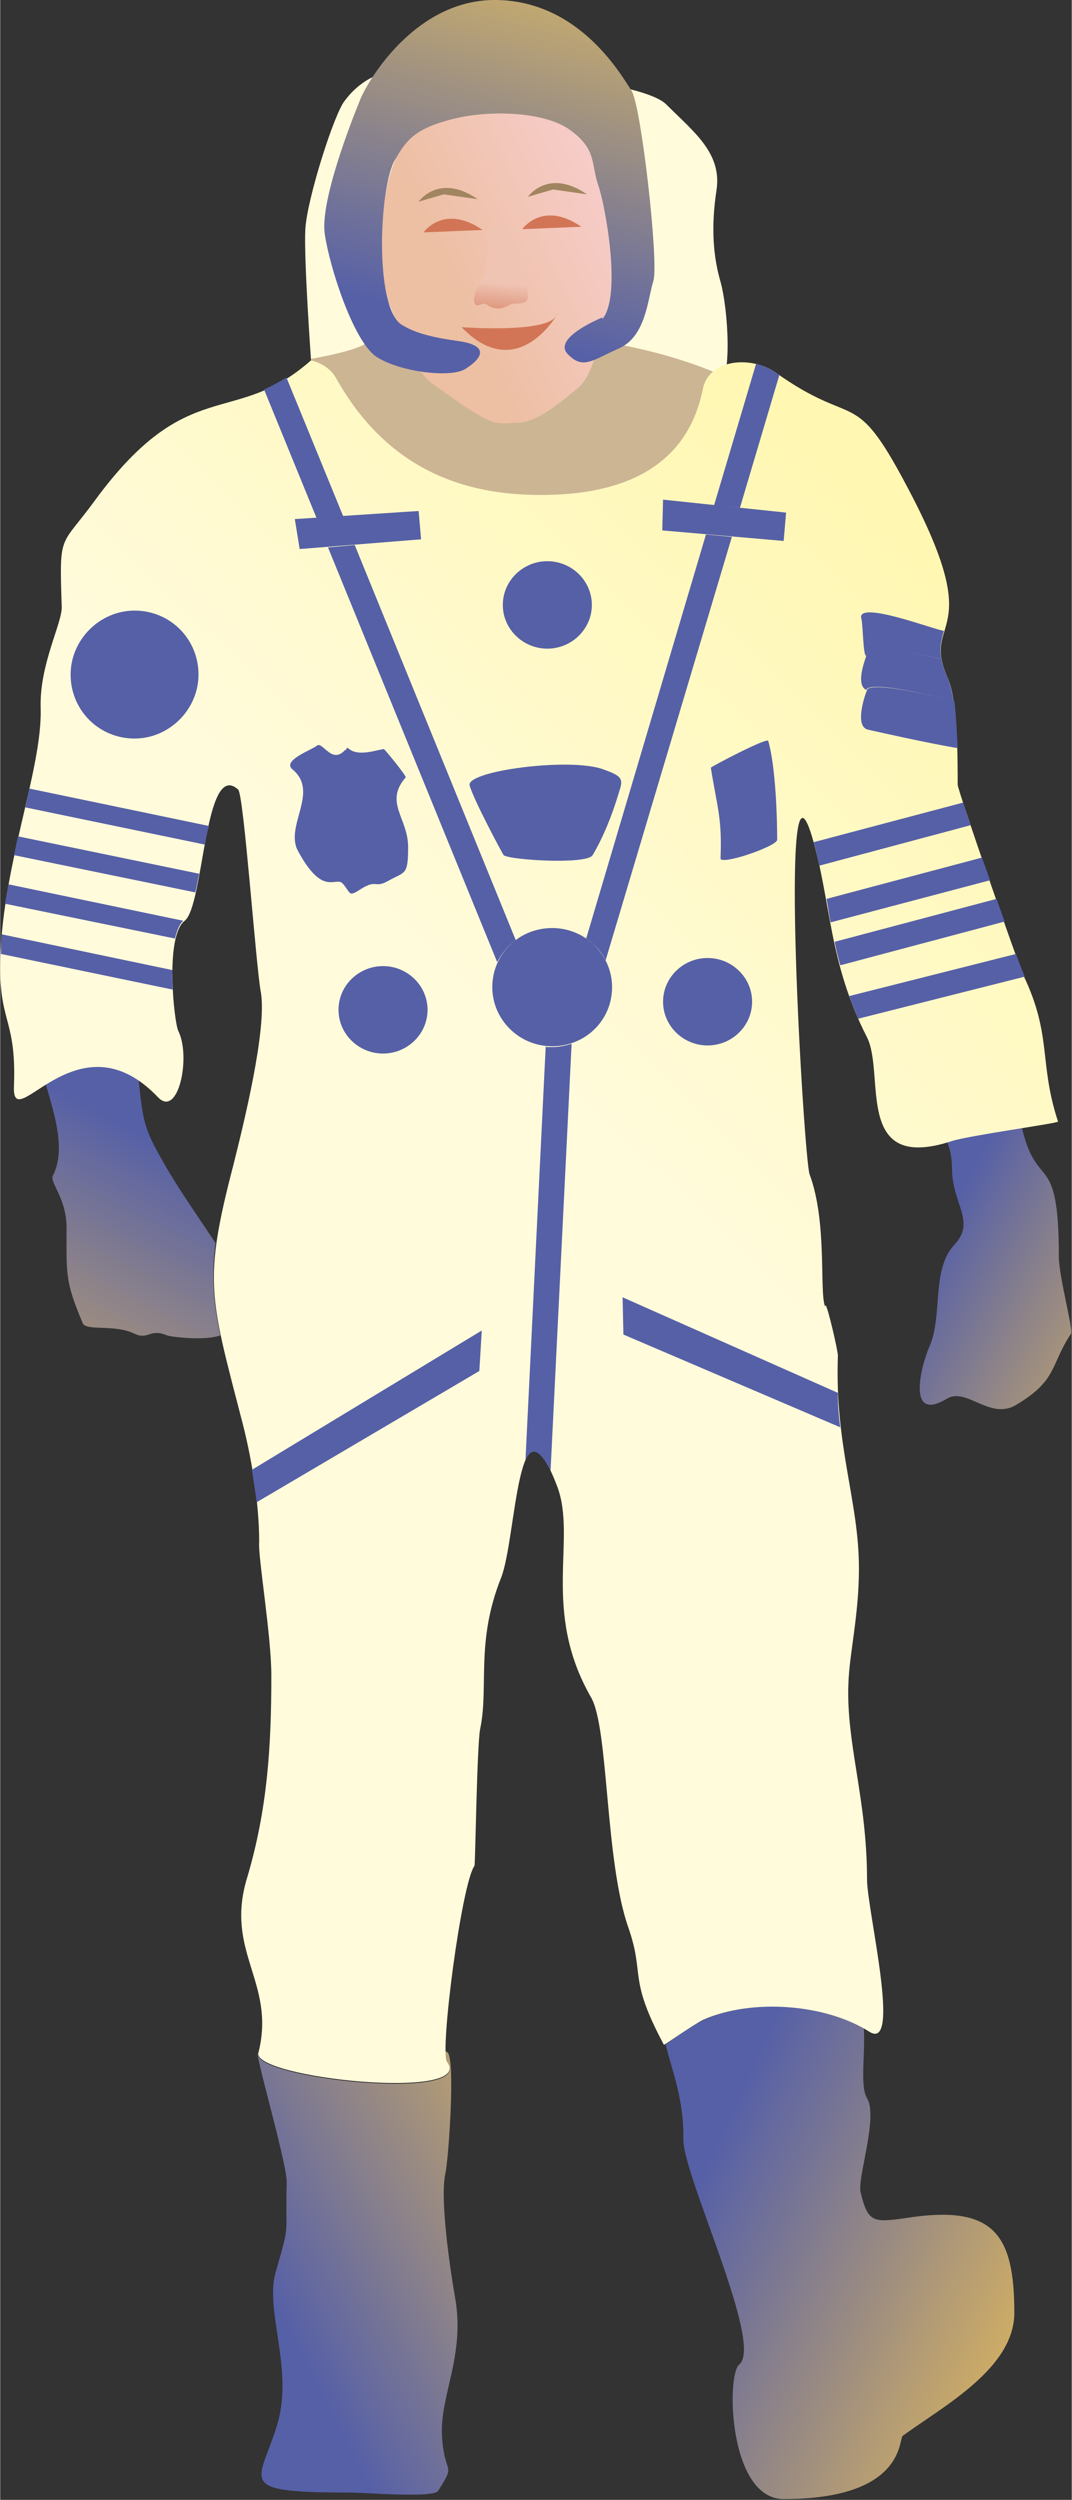 <?xml version="1.0" encoding="UTF-8"?>
<!DOCTYPE svg PUBLIC "-//W3C//DTD SVG 1.1//EN" "http://www.w3.org/Graphics/SVG/1.1/DTD/svg11.dtd">
<!-- Creator: CorelDRAW -->
<svg xmlns="http://www.w3.org/2000/svg" xml:space="preserve" width="5.758mm" height="13.42mm" version="1.1" style="shape-rendering:geometricPrecision; text-rendering:geometricPrecision; image-rendering:optimizeQuality; fill-rule:evenodd; clip-rule:evenodd"
viewBox="0 0 13.24 30.87"
 xmlns:xlink="http://www.w3.org/1999/xlink"
 xmlns:xodm="http://www.corel.com/coreldraw/odm/2003">
 <rect x="0" y="0" width="13.24" height="30.87" fill="#333333" stroke="none"/>
 <defs>
  <style type="text/css">
   <![CDATA[
    .fil0 {fill:#FFFBDB}
    .fil12 {fill:#A18560}
    .fil7 {fill:#5660A7}
    .fil1 {fill:#CCB593}
    .fil9 {fill:#D27556}
    .fil8 {fill:url(#id0)}
    .fil5 {fill:url(#id1)}
    .fil2 {fill:url(#id2)}
    .fil10 {fill:url(#id3)}
    .fil11 {fill:url(#id4)}
    .fil4 {fill:url(#id5)}
    .fil3 {fill:url(#id6)}
    .fil6 {fill:url(#id7)}
   ]]>
  </style>
  <linearGradient id="id0" gradientUnits="userSpaceOnUse" x1="5.39" y1="3.09" x2="7.85" y2="1.96">
   <stop offset="0" style="stop-opacity:1; stop-color:#EDBFA3"/>
   <stop offset="1" style="stop-opacity:1; stop-color:#F9CFD1"/>
  </linearGradient>
  <linearGradient id="id1" gradientUnits="userSpaceOnUse" x1="11.36" y1="15.66" x2="14.88" y2="17.53">
   <stop offset="0" style="stop-opacity:1; stop-color:#5660A7"/>
   <stop offset="1" style="stop-opacity:1; stop-color:#F0C253"/>
  </linearGradient>
  <linearGradient id="id2" gradientUnits="userSpaceOnUse" xlink:href="#id1" x1="3.18" y1="28.06" x2="8.02" y2="25.55">
  </linearGradient>
  <linearGradient id="id3" gradientUnits="userSpaceOnUse" x1="6.17" y1="4.07" x2="6.22" y2="3.5">
   <stop offset="0" style="stop-opacity:1; stop-color:#D27556"/>
   <stop offset="1" style="stop-opacity:1; stop-color:#F0C4B3"/>
  </linearGradient>
  <linearGradient id="id4" gradientUnits="userSpaceOnUse" x1="6.55" y1="4.23" x2="8.06" y2="-1.45">
   <stop offset="0" style="stop-opacity:1; stop-color:#5660A7"/>
   <stop offset="1" style="stop-opacity:1; stop-color:#F1C858"/>
  </linearGradient>
  <linearGradient id="id5" gradientUnits="userSpaceOnUse" xlink:href="#id1" x1="1.85" y1="14.04" x2="-0.67" y2="18.9">
  </linearGradient>
  <linearGradient id="id6" gradientUnits="userSpaceOnUse" xlink:href="#id1" x1="8.22" y1="27.83" x2="13.27" y2="30.15">
  </linearGradient>
  <linearGradient id="id7" gradientUnits="userSpaceOnUse" x1="6.72" y1="13.23" x2="12.18" y2="7.64">
   <stop offset="0" style="stop-opacity:1; stop-color:#FFFBDB"/>
   <stop offset="1" style="stop-opacity:1; stop-color:#FFF7B2"/>
  </linearGradient>
 </defs>
 <g id="Слой_x0020_1">
  <g id="_1860214517184">
   <path class="fil0" d="M3.84 4.44c0,0 -0.09,-1.25 -0.07,-1.61 0.02,-0.37 0.36,-1.44 0.49,-1.59 0.12,-0.16 0.34,-0.37 0.78,-0.4 0.44,-0.04 2.85,0.11 3.19,0.45 0.34,0.34 0.69,0.6 0.62,1.06 -0.07,0.46 -0.04,0.82 0.05,1.13 0.09,0.32 0.16,1.23 -0.05,1.37 -0.1,0.07 -0.01,0.76 -0.61,1.06 -1.11,0.55 -3.25,0.93 -4.4,-1.47z"/>
   <path class="fil1" d="M3.85 4.43c0,0 0.52,-0.09 0.65,-0.18 0.14,-0.09 2.44,-0.4 4.26,0.32 1.83,0.72 -0.24,1.34 -0.24,1.34l-1.28 0.49 -1.49 -0.08 -1.62 -0.75 -0.29 -1.14z"/>
   <path class="fil2" d="M3.19 25.36c-0.07,-0.08 0.35,1.33 0.35,1.59 -0.02,0.7 0.05,0.46 -0.14,1.12 -0.13,0.47 0.23,1.2 0.02,1.88 -0.22,0.72 -0.54,0.83 0.92,0.83 0.15,0 1.01,0.07 1.07,-0.02 0.23,-0.36 0.08,-0.18 0.05,-0.66 -0.04,-0.5 0.29,-1 0.16,-1.73 -0.06,-0.34 -0.19,-1.22 -0.12,-1.53 0.04,-0.17 0.13,-1.46 0.02,-1.5l-0.02 -0.01c0,0.07 0.01,0.12 0.02,0.14 0.36,0.49 -2.4,0.2 -2.33,-0.11z"/>
   <path class="fil3" d="M8.22 25.24c0.09,0.36 0.23,0.7 0.22,1.17 -0.01,0.45 1,2.54 0.69,2.79 -0.16,0.13 -0.13,1.66 0.55,1.66 1.5,0 1.42,-0.74 1.47,-0.78 0.49,-0.36 1.38,-0.83 1.38,-1.52 0,-0.98 -0.26,-1.34 -1.34,-1.17 -0.41,0.06 -0.47,0.05 -0.56,-0.32 -0.04,-0.18 0.22,-0.93 0.08,-1.16 -0.09,-0.15 -0.02,-0.53 -0.04,-0.87 -0.56,-0.31 -1.42,-0.35 -1.97,-0.1 -0.1,0.04 -0.39,0.24 -0.47,0.3z"/>
   <path class="fil4" d="M0.56 13.38c0.1,0.35 0.26,0.81 0.09,1.14 -0.04,0.08 0.17,0.28 0.17,0.64 0,0.58 -0.02,0.66 0.2,1.18 0.04,0.1 0.4,0.01 0.64,0.13 0.17,0.08 0.19,-0.07 0.4,0.02 0.05,0.02 0.47,0.07 0.66,0 -0.09,-0.42 -0.11,-0.73 -0.06,-1.14 -0.21,-0.32 -0.44,-0.64 -0.64,-0.99 -0.14,-0.25 -0.23,-0.4 -0.27,-0.69 -0.02,-0.13 -0.03,-0.25 -0.04,-0.34 -0.47,-0.33 -0.88,-0.13 -1.16,0.04z"/>
   <path class="fil5" d="M11.7 14.1c0.03,0.08 0.06,0.18 0.06,0.33 0,0.44 0.3,0.65 0.03,0.94 -0.29,0.31 -0.14,0.88 -0.31,1.26 -0.1,0.23 -0.29,0.95 0.22,0.64 0.24,-0.14 0.53,0.27 0.85,0.08 0.52,-0.31 0.42,-0.49 0.68,-0.88 0.03,-0.05 -0.15,-0.71 -0.15,-0.95 0,-1.35 -0.27,-0.78 -0.46,-1.61 -0.33,0.05 -0.74,0.12 -0.87,0.16 -0.02,0.01 -0.04,0.01 -0.06,0.02z"/>
   <path class="fil6" d="M10.19 16.13c-0.07,-0.19 0.03,-1.04 -0.19,-1.63 -0.07,-0.19 -0.39,-5.56 0.03,-4.17 0.24,0.81 0.2,1.54 0.68,2.48 0.23,0.46 -0.17,1.68 1.05,1.28 0.22,-0.07 1.32,-0.22 1.31,-0.24 -0.24,-0.73 -0.07,-1.06 -0.43,-1.81 -0.06,-0.13 -0.81,-2.28 -0.81,-2.35 0,-0.33 0,-1.04 -0.12,-1.31 -0.35,-0.78 0.52,-0.45 -0.51,-2.38 -0.66,-1.25 -0.62,-0.69 -1.62,-1.4 -0.3,-0.21 -0.83,-0.17 -0.9,0.21 -0.21,1.03 -1.1,1.33 -2.13,1.3 -1.11,-0.03 -1.89,-0.53 -2.4,-1.44 -0.06,-0.11 -0.18,-0.19 -0.31,-0.22 -0.95,0.84 -1.51,0.15 -2.67,1.73 -0.43,0.59 -0.44,0.38 -0.41,1.31 0.01,0.2 -0.28,0.72 -0.26,1.26 0.02,0.78 -0.5,1.99 -0.5,3.21 0,0.67 0.2,0.65 0.17,1.45 -0.03,0.65 0.78,-0.91 1.78,0.14 0.25,0.26 0.41,-0.5 0.25,-0.82 -0.05,-0.1 -0.17,-1.17 0.08,-1.36 0.24,-0.19 0.24,-2 0.66,-1.62 0.07,0.06 0.22,2.19 0.28,2.5 0.08,0.46 -0.22,1.66 -0.34,2.14 -0.37,1.42 -0.29,1.62 0.09,3.09 0.13,0.48 0.23,1.07 0.23,1.56 -0.02,0.16 0.15,1.15 0.15,1.65 0,0.89 -0.05,1.66 -0.3,2.5 -0.28,0.92 0.36,1.29 0.14,2.16 -0.07,0.31 2.69,0.6 2.33,0.11 -0.09,-0.13 0.18,-2.2 0.34,-2.42 0.01,-0.01 0.03,-1.49 0.07,-1.69 0.11,-0.52 -0.06,-1.07 0.26,-1.87 0.19,-0.49 0.2,-2.41 0.69,-1.13 0.25,0.65 -0.2,1.53 0.42,2.61 0.22,0.38 0.17,2.01 0.46,2.84 0.21,0.6 -0.01,0.61 0.44,1.45 0,0.01 0.38,-0.26 0.49,-0.31 0.59,-0.26 1.5,-0.2 2.05,0.15 0.4,0.25 -0.03,-1.51 -0.03,-1.88 0,-1 -0.26,-1.68 -0.23,-2.42 0.01,-0.36 0.13,-0.84 0.13,-1.42 0,-0.84 -0.3,-1.5 -0.26,-2.63 0,-0.06 -0.12,-0.58 -0.15,-0.62z"/>
   <path class="fil7" d="M3.54 4.66c-0.1,0.06 -0.19,0.11 -0.28,0.15l0.65 1.59 0.33 -0.02 -0.7 -1.71zm0.84 2.07l1.99 4.88c-0.1,0.07 -0.17,0.16 -0.23,0.27l-2.09 -5.12 0.33 -0.03z"/>
   <path class="fil7" d="M9.63 4.63l-0.05 -0.03c-0.07,-0.05 -0.15,-0.08 -0.24,-0.11l-0.52 1.75 0.32 0.03 0.49 -1.65zm-0.91 1.97l-1.48 4.99c0.1,0.07 0.19,0.16 0.24,0.27l1.56 -5.23 -0.32 -0.03z"/>
   <path class="fil7" d="M10.38 17.63c-0.02,-0.14 -0.03,-0.28 -0.03,-0.43l-2.66 -1.18 0.01 0.46 2.69 1.15z"/>
   <path class="fil7" d="M3.11 18.15c0.02,0.13 0.04,0.27 0.06,0.4l2.75 -1.62 0.03 -0.5 -2.84 1.72z"/>
   <path class="fil7" d="M0.02 11.54c-0.01,0.08 -0.01,0.16 -0.01,0.24l2.12 0.44c-0,-0.08 -0.01,-0.16 -0,-0.24l-2.1 -0.44z"/>
   <path class="fil7" d="M0.1 10.93c-0.01,0.08 -0.03,0.15 -0.04,0.23l2.1 0.43c0.02,-0.09 0.05,-0.17 0.1,-0.22l-2.16 -0.45z"/>
   <path class="fil7" d="M0.22 10.33c-0.02,0.08 -0.03,0.15 -0.05,0.23l2.24 0.46c0.02,-0.07 0.03,-0.15 0.05,-0.23l-2.23 -0.46z"/>
   <path class="fil7" d="M0.36 9.74c-0.02,0.07 -0.03,0.15 -0.05,0.23l2.22 0.46c0.01,-0.08 0.03,-0.16 0.05,-0.23l-2.21 -0.46z"/>
   <path class="fil7" d="M10.49 12.3c0.03,0.09 0.07,0.18 0.11,0.28l2.06 -0.52 -0.01 -0.02c-0.01,-0.03 -0.05,-0.12 -0.1,-0.26l-2.06 0.52z"/>
   <path class="fil7" d="M10.31 11.63c0.02,0.1 0.04,0.19 0.07,0.29l2.03 -0.54 -0.1 -0.28 -2 0.53z"/>
   <path class="fil7" d="M10.21 11.1c0.02,0.1 0.03,0.2 0.05,0.29l1.97 -0.52 -0.1 -0.28 -1.92 0.51z"/>
   <path class="fil7" d="M10.05 10.4c0.03,0.1 0.05,0.19 0.07,0.29l1.87 -0.5c-0.04,-0.11 -0.07,-0.2 -0.09,-0.28l-1.85 0.49z"/>
   <path class="fil7" d="M11.83 9.24c-0.01,-0.19 -0.02,-0.4 -0.04,-0.58 -0.37,-0.1 -1.04,-0.24 -1.08,-0.14 -0.04,0.1 -0.15,0.45 0.01,0.49 0.09,0.02 0.75,0.17 1.12,0.23z"/>
   <path class="fil7" d="M11.78 8.66c-0.02,-0.11 -0.04,-0.21 -0.07,-0.28 -0.04,-0.09 -0.07,-0.17 -0.08,-0.24 -0.35,-0.09 -0.88,-0.19 -0.93,-0.04 -0.04,0.12 -0.12,0.36 -0,0.42 0.04,-0.11 0.71,0.04 1.08,0.14z"/>
   <path class="fil7" d="M11.63 8.14c-0.03,-0.14 0,-0.24 0.03,-0.35 -0.08,0 -1.09,-0.39 -1.02,-0.15 0.02,0.06 0.02,0.46 0.06,0.46 0.05,-0.14 0.58,-0.05 0.93,0.04z"/>
   <path class="fil7" d="M6.76 6.93c0.3,0 0.55,0.24 0.55,0.54 0,0.3 -0.25,0.54 -0.55,0.54 -0.3,0 -0.55,-0.24 -0.55,-0.54 0,-0.3 0.25,-0.54 0.55,-0.54z"/>
   <path class="fil7" d="M4.73 11.93c0.3,0 0.55,0.24 0.55,0.54 0,0.3 -0.25,0.54 -0.55,0.54 -0.3,0 -0.55,-0.24 -0.55,-0.54 0,-0.3 0.25,-0.54 0.55,-0.54z"/>
   <path class="fil7" d="M8.74 11.83c0.3,0 0.55,0.24 0.55,0.54 0,0.3 -0.25,0.54 -0.55,0.54 -0.3,0 -0.55,-0.24 -0.55,-0.54 0,-0.3 0.25,-0.54 0.55,-0.54z"/>
   <path class="fil7" d="M6.74 12.92l-0.25 5.11c0.07,-0.15 0.16,-0.16 0.31,0.13l0.26 -5.27c-0.07,0.02 -0.15,0.04 -0.23,0.04 -0.03,0 -0.05,-0 -0.08,-0z"/>
   <path class="fil7" d="M1.66 7.54c0.44,0 0.79,0.35 0.79,0.79 0,0.43 -0.36,0.79 -0.79,0.79 -0.44,0 -0.79,-0.35 -0.79,-0.79 0,-0.43 0.36,-0.79 0.79,-0.79z"/>
   <path class="fil7" d="M4.27 9.25c-0.17,0.21 -0.29,-0.11 -0.36,-0.04 -0.06,0.05 -0.43,0.18 -0.3,0.29 0.34,0.28 -0.1,0.7 0.07,1.01 0.32,0.59 0.47,0.29 0.56,0.41 0.1,0.12 0.06,0.16 0.23,0.05 0.18,-0.11 0.16,0 0.32,-0.09 0.21,-0.12 0.25,-0.06 0.25,-0.42 0,-0.36 -0.3,-0.55 -0.03,-0.86 0.01,-0.02 -0.26,-0.35 -0.27,-0.35 -0.09,0.01 -0.32,0.1 -0.44,-0.01 -0.02,-0.02 -0.02,0.02 -0.04,0.03z"/>
   <path class="fil7" d="M5.8 9.7c0.05,0.18 0.41,0.85 0.42,0.86 0.07,0.06 1.03,0.12 1.1,-0 0.13,-0.22 0.24,-0.49 0.32,-0.76 0.06,-0.18 0.06,-0.21 -0.19,-0.3 -0.41,-0.15 -1.7,0.02 -1.65,0.2z"/>
   <path class="fil7" d="M8.78 9.48c0.08,0.5 0.14,0.62 0.12,1.12 -0,0.09 0.7,-0.15 0.7,-0.23 -0,-0.29 -0.02,-0.9 -0.11,-1.22 -0.01,-0.05 -0.71,0.32 -0.71,0.33z"/>
   <path class="fil7" d="M6.82 11.46c0.41,0 0.74,0.33 0.74,0.73 0,0.41 -0.33,0.73 -0.74,0.73 -0.41,0 -0.74,-0.33 -0.74,-0.73 0,-0.41 0.33,-0.73 0.74,-0.73z"/>
   <polygon class="fil7" points="5.17,6.31 3.64,6.41 3.7,6.78 5.2,6.66 "/>
   <polygon class="fil7" points="9.71,6.33 8.19,6.17 8.18,6.55 9.68,6.68 "/>
   <path class="fil8" d="M4.72 2.97c0,0 -0.06,-1.22 0.62,-1.5 0.68,-0.28 0.97,-0.38 1.42,-0.22 0.45,0.16 0.82,1.13 0.83,1.4 0.01,0.27 0.07,0.84 -0.06,1.14 -0.13,0.3 -0.17,0.82 -0.39,1 -0.22,0.18 -0.51,0.43 -0.75,0.43 -0.09,0 -0.19,0.03 -0.33,-0.02 -0.24,-0.1 -0.54,-0.34 -0.73,-0.47 -0.29,-0.22 -0.47,-0.9 -0.56,-1.05 -0.09,-0.15 -0.11,-0.5 -0.05,-0.71z"/>
   <path class="fil9" d="M5.96 2.84c-0.48,-0.33 -0.73,0.03 -0.73,0.03l0.73 -0.03z"/>
   <path class="fil9" d="M7.18 2.8c-0.48,-0.33 -0.73,0.03 -0.73,0.03l0.73 -0.03z"/>
   <path class="fil10" d="M6.02 2.89c0,0 0.02,0.42 -0.06,0.54 -0.08,0.12 -0.15,0.31 -0.07,0.34 0.02,0.01 0.08,-0.04 0.12,-0.01 0.17,0.12 0.27,-0.01 0.33,-0.01 0.18,-0 0.2,-0.03 0.17,-0.18 -0.03,-0.15 -0.07,-0.27 -0.12,-0.38 -0.05,-0.11 -0.09,-0.28 -0.11,-0.36 -0.02,-0.08 -0.24,-0.06 -0.27,0.06z"/>
   <path class="fil9" d="M5.7 4.04c0,0 1.05,0.08 1.17,-0.14 0.12,-0.22 -0.41,0.93 -1.17,0.14z"/>
   <path class="fil11" d="M7.44 3.92c0,0 -0.62,0.25 -0.43,0.45 0.19,0.2 0.3,0.08 0.64,-0.07 0.33,-0.15 0.35,-0.61 0.42,-0.83 0.07,-0.22 -0.15,-2.17 -0.27,-2.35 -0.12,-0.18 -0.63,-1.1 -1.66,-1.12 -1.02,-0.02 -1.62,1.03 -1.7,1.25 -0.09,0.22 -0.49,1.23 -0.43,1.64 0.06,0.41 0.35,1.31 0.63,1.51 0.28,0.19 0.91,0.27 1.1,0.16 0.18,-0.11 0.35,-0.29 -0.09,-0.35 -0.44,-0.06 -0.59,-0.14 -0.69,-0.2 -0.34,-0.21 -0.28,-1.71 -0.08,-2.04 0.14,-0.24 0.24,-0.38 0.71,-0.5 0.47,-0.12 1.17,-0.09 1.47,0.15 0.31,0.23 0.24,0.41 0.33,0.67 0.09,0.26 0.29,1.37 0.05,1.65z"/>
   <path class="fil12" d="M5.9 2.46c-0.48,-0.33 -0.73,0.03 -0.73,0.03l0.31 -0.09 0.42 0.06z"/>
   <path class="fil12" d="M7.25 2.4c-0.48,-0.33 -0.73,0.03 -0.73,0.03l0.31 -0.09 0.42 0.06z"/>
  </g>
 </g>
</svg>
